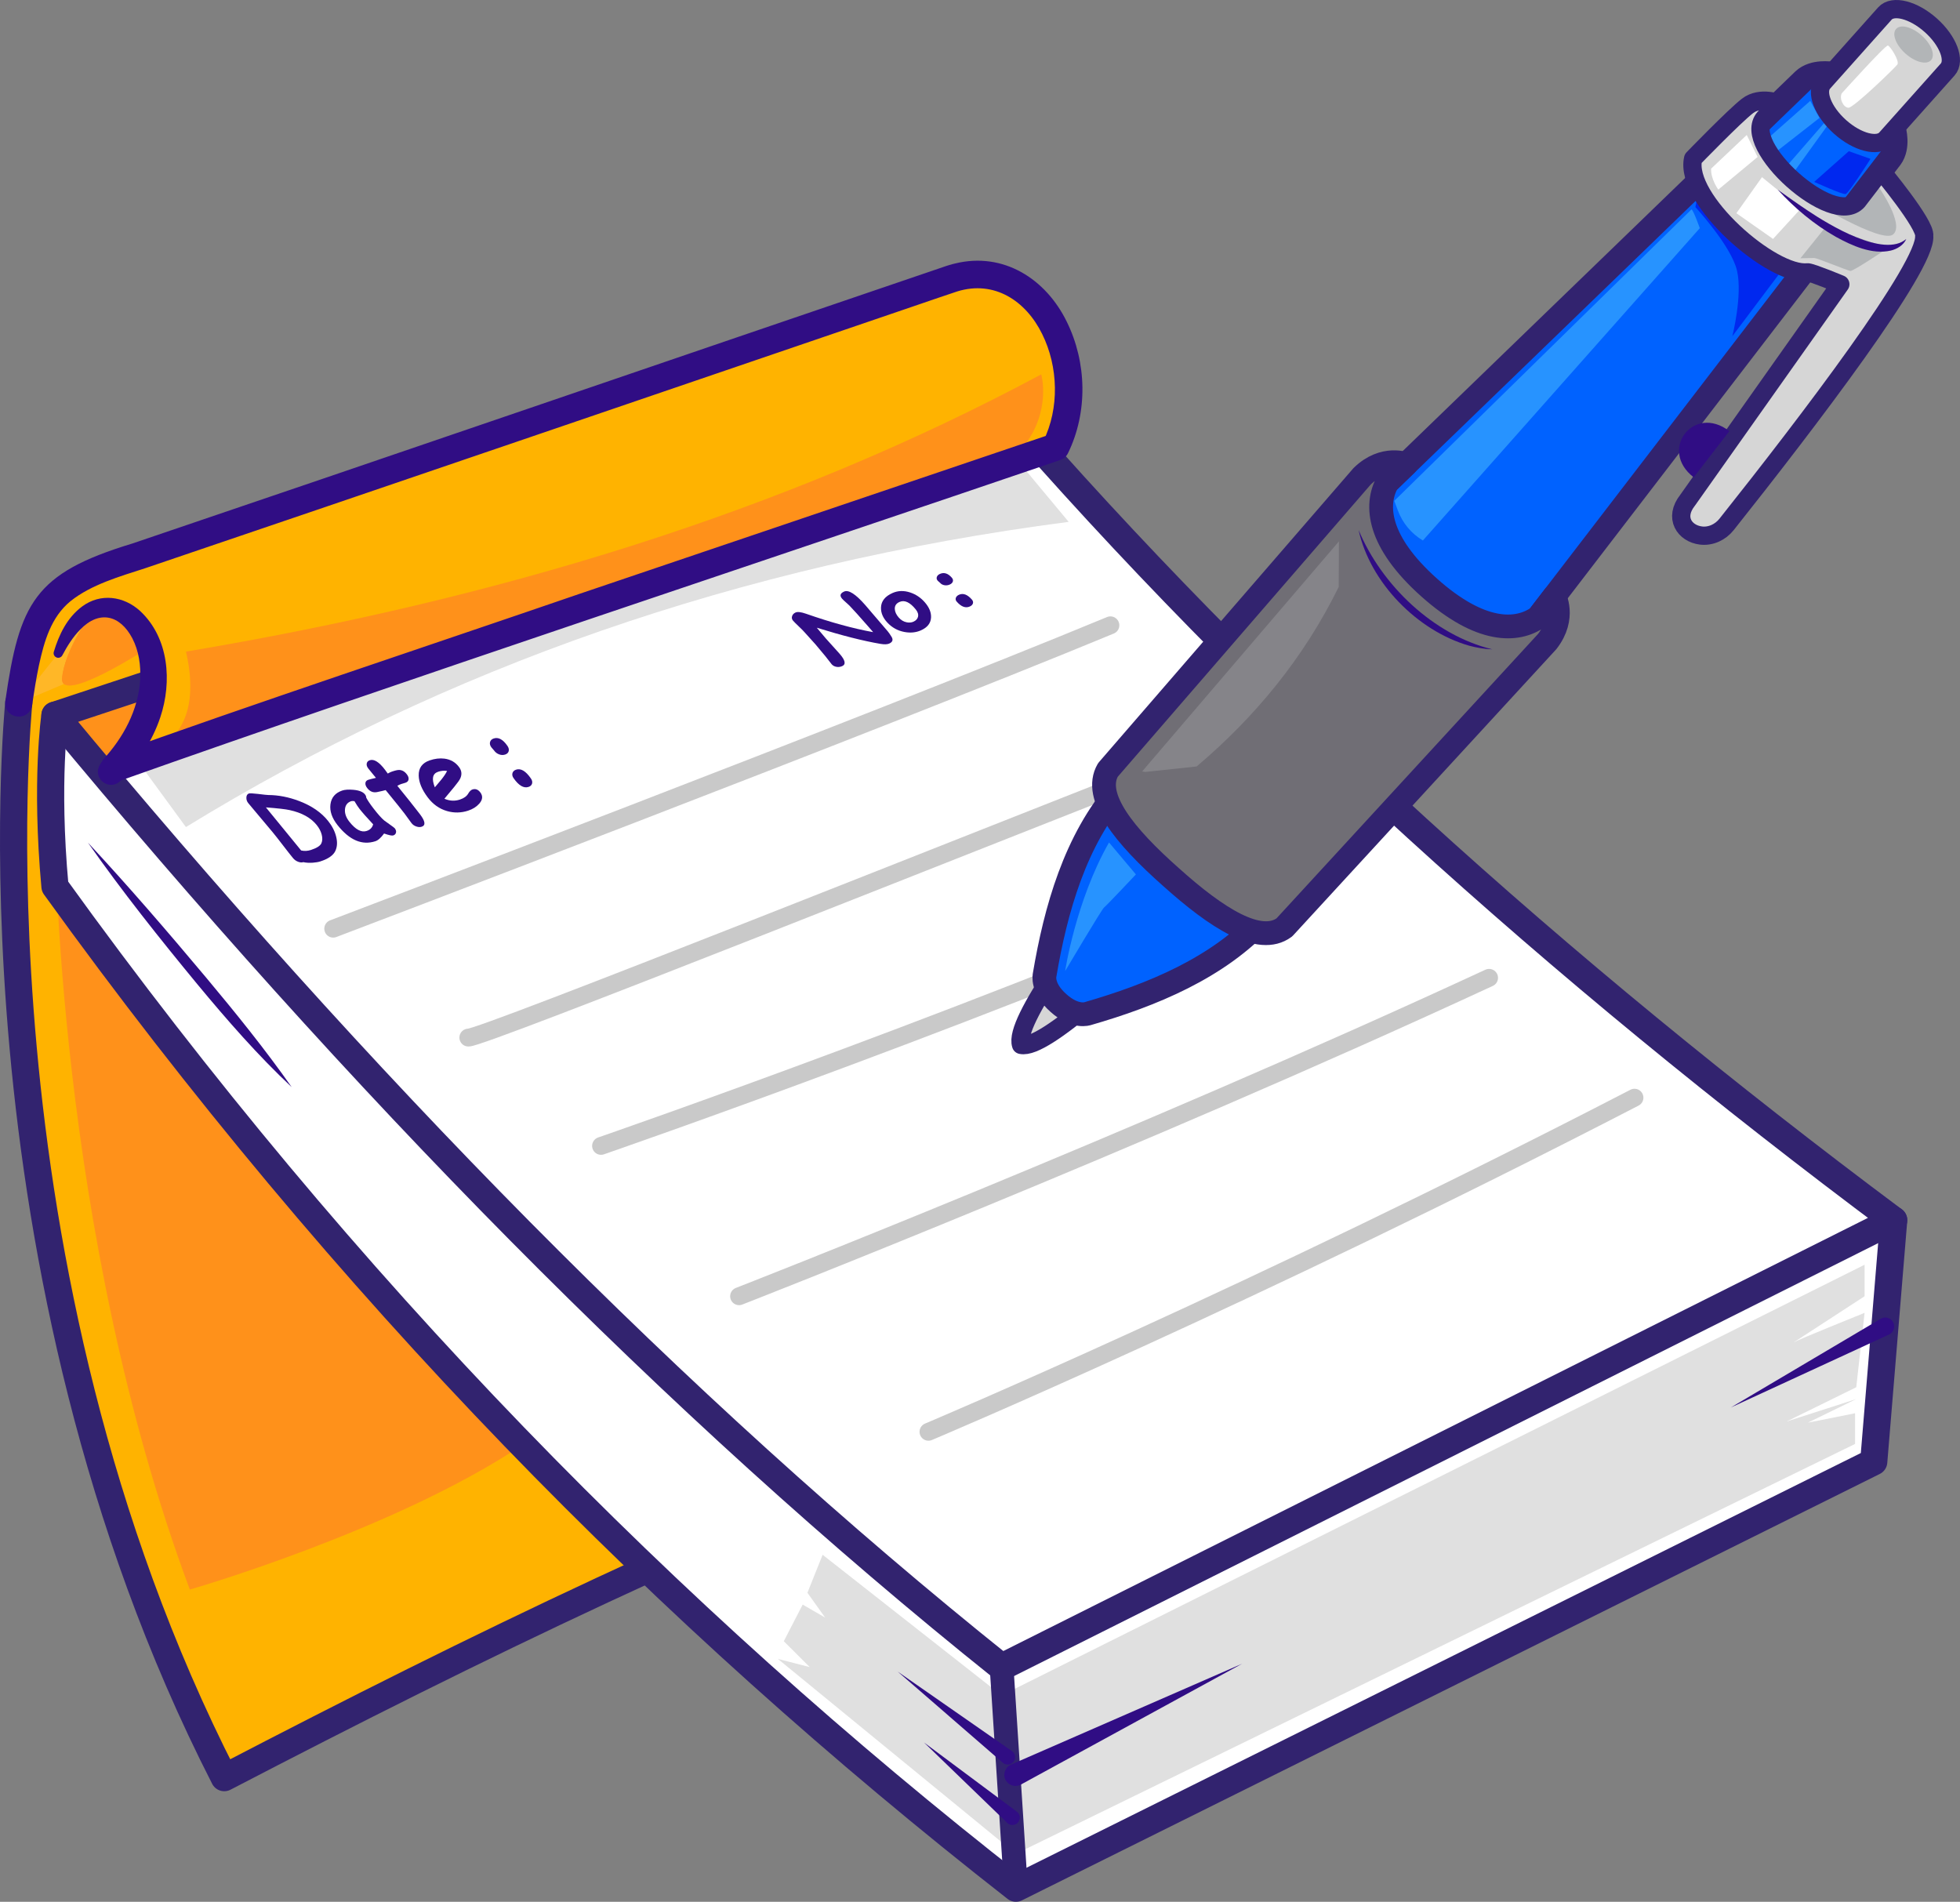 <?xml version="1.0" encoding="UTF-8"?>
<svg id="Capa_2" data-name="Capa 2" xmlns="http://www.w3.org/2000/svg" viewBox="0 0 2164.26 2099.94">
  <rect x="0" y="0" width="2164.26" height="2099.94" fill="#808080" stroke="none"/>
  <defs>
    <style>
      .cls-1 {
        stroke-width: 20.16px;
      }

      .cls-1, .cls-2, .cls-3 {
        stroke: #32236f;
      }

      .cls-1, .cls-2, .cls-3, .cls-4 {
        fill: none;
        stroke-linecap: round;
        stroke-linejoin: round;
      }

      .cls-5 {
        fill: #0062ff;
      }

      .cls-6 {
        fill: #fff;
      }

      .cls-2 {
        stroke-width: 30px;
      }

      .cls-7 {
        fill: #b2b5b7;
      }

      .cls-8 {
        fill: #ff911a;
      }

      .cls-9 {
        fill: #ffb727;
      }

      .cls-10 {
        fill: #e0e0e0;
      }

      .cls-3 {
        stroke-width: 26.25px;
      }

      .cls-4 {
        stroke: #c9c9c9;
        stroke-width: 19.67px;
      }

      .cls-11 {
        fill: #ffb300;
      }

      .cls-12 {
        fill: #858489;
      }

      .cls-13 {
        fill: #d6d6d6;
      }

      .cls-14 {
        fill: #2793ff;
      }

      .cls-15 {
        fill: #300d84;
      }

      .cls-16 {
        fill: #0028ef;
      }

      .cls-17 {
        fill: #706e75;
      }
    </style>
  </defs>
  <g id="Layer_1" data-name="Layer 1">
    <g>
      <path class="cls-9" d="M30.66,721.14l-5.09,78.68,149.78-63.31-5.71-65.93s-19.07-20.13-40.26-15.89c-21.19,4.24-45.55,8.53-45.55,8.53"/>
      <path class="cls-8" d="M103.81,676.76c-2.58-2.16-32.61,41.46-35.24,71.97-2.63,30.51,99.24-21.77,99.24-21.77,0,0-17.18-48.71-21.91-51.87-4.73-3.16-21.57-2.63-21.57-2.63"/>
      <path class="cls-11" d="M20.7,776.35s-62.59,620.18,226.93,1186.53c284.74-148.07,533.57-268.19,886.39-408.69L751.68,467.53"/>
      <path class="cls-8" d="M60.7,913.25s.78,445.22,148.92,841.95c0,0,225.44-64.94,367.07-159.61"/>
      <path class="cls-8" d="M103.81,676.76c-2.58-2.16-32.61,41.46-35.24,71.97-2.63,30.51,95.03-33.37,95.03-33.37,0,0-12.97-37.11-17.71-40.27-4.73-3.16-21.57-2.63-21.57-2.63"/>
      <path class="cls-2" d="M20.7,776.35s-62.59,620.18,226.93,1186.53c284.74-148.07,533.57-268.19,886.39-408.69L751.68,467.53"/>
      <path class="cls-6" d="M60.7,789.71s-10.77,72.19,0,189.2c320.47,444.57,677.34,806,1061.08,1106.03l947.23-470.83,22.03-266.79c-303.68-175.15-629.59-480.27-960.9-816.95L60.7,789.71Z"/>
      <path class="cls-10" d="M908.35,1716.79l197.63,155.26,952.92-475.52v34.79s-82.23,53.54-78.32,50.93,78.32-32.61,78.32-32.61l-9.2,82.17-76.95,37.82,76.95-24.78-53.47,26.08,52.16-10.43v33.91l-926.62,452.56-262.82-215.19,35.21,9.04-28.69-28.6,20.87-40.43,24.78,14.35-19.56-27.39,16.79-41.95Z"/>
      <path class="cls-2" d="M60.7,789.71s-10.77,72.19,0,189.2c320.47,444.57,677.34,806,1061.08,1106.03l947.23-470.83,22.03-266.79c-327.5-183.35-645.85-479.79-960.9-816.95L60.7,789.71Z"/>
      <path class="cls-6" d="M60.7,789.71c336.51,406.4,683.84,761.92,1045.28,1051.11l985.05-493.5c-371.47-277.26-703.93-576.47-986.99-903.45L60.7,789.71Z"/>
      <polyline class="cls-8" points="68.52 787.81 168.88 759.11 141.66 807.13 118.7 839.11"/>
      <path class="cls-10" d="M158.59,849.38l46.69,63.87c286.15-175.58,610.08-289.52,974.76-337l-56.8-68.24L158.59,849.38Z"/>
      <path class="cls-2" d="M60.7,789.71c336.51,406.4,683.84,761.92,1045.28,1051.11l985.05-493.5c-371.47-277.26-703.93-576.47-986.99-903.45L60.7,789.71Z"/>
      <path class="cls-11" d="M20.7,776.35c16.29-115.17,34.9-132.62,139.32-164.66l890.9-303.97c97.19-30.43,158.45,97.01,114.8,185.94,0,0-1039.65,350.86-1041.27,355.71,110.11-118.4-9.61-254.34-60.34-127.65"/>
      <path class="cls-8" d="M175.35,824.3s50.22-17.38,30.03-104.79c340.15-57.09,658.5-152.8,944.36-306.11,0,0,11.86,40.96-20.48,80.84L175.35,824.3Z"/>
      <path class="cls-15" d="M59.39,719.84c5.73-19.11,14.72-37.82,31.3-50.16,20.23-15.04,45.95-11.55,64.07,5.01,31.88,29.75,35.39,78.12,22.26,117.33-8.83,26.55-24.77,50.01-43.83,70-11.98,12.33-31.69-2.12-22.97-17.41,7.25-11.9,5.59-6.18,6.81-8.33,1.29-.77,2.32-1.17,3.55-1.71,145.82-52.97,370.47-127.61,519.15-178.78,0,0,521.15-176.51,521.15-176.51l-8.77,7.69c17.79-36.13,16.61-81.99-1.36-118.18-18.02-36.74-52.8-59.55-93.61-47.04-11.42,3.68-30.93,10.54-42.66,14.48-247.59,84.45-607.02,207.42-854.15,291.2-28.3,9.17-59.57,18.06-82.42,36.34-21.5,17.57-29.08,44.11-34.92,70.93-3.01,14.26-5.33,28.97-7.44,43.77-3.44,19.36-31.66,15.81-29.7-4.23,15.61-108.53,32.02-141.22,140-174,258.02-87.4,622.29-212.46,880.65-300.28,0,0,10.74-3.66,10.74-3.66l5.37-1.83c1.83-.61,3.42-1.21,5.72-1.85l3.22-.93,3.16-.77c53.25-13.01,100.09,16.92,123.24,64.33,22.16,44.94,23.42,99.89,1.39,145.07-1.85,3.79-5.06,6.45-8.77,7.69-299.39,102.1-744.36,249.8-1038.41,354.23,0,0-.56.25-.56.25-.05.02-.05.03.11-.05.09-.05.22-.11.59-.32,1.07-2.05-.76,3.76,6.39-8l-25.23-14.99c22.6-24.23,39.32-55.24,41.31-88.53.9-15.85-1.46-31.91-8.71-45.9-13.58-25.69-36.51-31.28-57.5-9.53-7.97,8.12-14.31,18.2-19.72,28.42-1.31,2.52-4.44,3.49-6.94,2.15-2.17-1.16-3.17-3.66-2.51-5.93h0Z"/>
      <path class="cls-4" d="M367.93,1025.46s593.51-225.41,858.21-335.01"/>
      <path class="cls-4" d="M517.12,1145.7c11.18,2.36,565.92-219.44,808.58-314.33"/>
      <path class="cls-4" d="M663.66,1265.31s454.93-157.17,808.58-314.33"/>
      <path class="cls-4" d="M816.08,1431.32s435.29-169.63,828.2-351.61"/>
      <path class="cls-4" d="M1025.21,1581.01s355.69-149.69,779.62-368.95"/>
      <path class="cls-15" d="M334.96,951.99c-1.75.53-3.71.37-5.89-.48-2.18-.85-3.99-2.15-5.43-3.89-2.57-3.12-6.31-7.87-11.21-14.26-4.93-6.42-8.71-11.23-11.34-14.41-2.92-3.54-7.38-8.86-13.39-15.96-6.05-7.14-10.57-12.53-13.55-16.15-1.48-1.8-2.18-3.86-2.09-6.2.09-2.34,1.02-3.83,2.79-4.46.98-.35,4.27-.19,9.88.46,6.6.82,10.45,1.23,11.56,1.22,11.3.07,22.72,2.31,34.24,6.72,13.71,5.24,24.31,12.56,31.77,21.92,4.47,5.61,7.42,11.35,8.86,17.21,1.51,5.93,1.26,11.13-.73,15.62-2.21,5.02-7.78,8.96-16.68,11.84-2.15.7-4.89,1.17-8.22,1.42-4.04.28-7.56.08-10.56-.6ZM319.81,894.5c-4.51-1-13.25-1.99-26.2-2.99l38.92,47.58c1.79.41,3.59.57,5.4.47,1.81-.09,3.63-.44,5.46-1.04,6.4-2.1,10.23-4.56,11.49-7.38,1.19-2.69,1.31-5.86.36-9.52-.95-3.67-2.8-7.22-5.55-10.64-6.46-8.04-16.43-13.55-29.88-16.48Z"/>
      <path class="cls-15" d="M434.24,922.49c-1.42.46-4.8-.25-10.13-2.12-1.73,2.35-3.39,4.23-4.97,5.65-1.58,1.42-3.12,2.37-4.63,2.86-7.36,2.39-14.49,2.11-21.42-.83-6.93-2.94-13.69-8.55-20.29-16.85-6.23-7.84-8.87-15.5-7.92-22.98.97-7.55,5.27-12.65,12.93-15.29,2.94-1.01,7.06-1.29,12.34-.83,6.38.55,10.68,2.25,12.89,5.11.92,1.19,1.37,2.36,1.34,3.49.71,1.43,1.75,3.17,3.13,5.22,1.37,2.05,3.09,4.41,5.14,7.06,4.84,6.25,8.72,10.58,11.68,13.04.32.26,2.34,1.71,6.05,4.35,3.36,2.39,5.19,3.77,5.49,4.16,1.32,1.71,1.78,3.33,1.39,4.87-.39,1.53-1.4,2.56-3.05,3.1ZM396.99,893.17c-.82-1.06-1.7-2.3-2.64-3.72-.93-1.42-1.92-3.03-2.96-4.82-.88-.12-1.62-.18-2.21-.16-.6.01-1.06.08-1.4.19-4.2,1.43-6.48,4.43-6.86,9.01-.37,4.55,1.25,9.12,4.85,13.68,3.44,4.36,6.75,7.39,9.94,9.09,3.19,1.7,6.25,2.07,9.19,1.1,1.9-.62,3.45-1.55,4.63-2.77,1.19-1.23,2.03-2.74,2.52-4.54-7-7.48-12.02-13.17-15.06-17.06Z"/>
      <path class="cls-15" d="M447.85,864.27c-.67.23-1.48.47-2.43.73-.95.26-1.76.5-2.43.73-1.31.44-2.72,1.09-4.24,1.95,10.91,13.45,17.89,22.19,21.02,26.33.33.43.95,1.23,1.88,2.4.92,1.17,1.66,2.12,2.22,2.85,5.76,7.6,6.33,12.13,1.75,13.61-1.73.56-3.65.49-5.76-.22-2.28-.73-4.1-1.98-5.45-3.75-.9-1.18-2.21-2.97-3.93-5.38-1.72-2.41-3.03-4.21-3.94-5.4-3.06-4.01-9.93-12.54-20.68-25.68-2.04.56-5.21,1.29-9.5,2.18-4.29.89-7.93-.62-10.94-4.53-1.46-1.89-2.1-3.7-1.92-5.43.18-1.73,1.21-2.92,3.1-3.58,1.17-.4,4.01-1.12,8.52-2.16-.86-1.08-2.33-2.86-4.38-5.35-1.8-2.15-3.16-3.82-4.08-5.02-1.47-1.92-2.04-3.75-1.71-5.48.33-1.73,1.42-2.92,3.26-3.57,4.72-1.66,10.35,1.83,16.86,10.41l3.1,4.25c1.75-.99,3.24-1.7,4.49-2.13,3.68-1.27,6.4-1.88,8.13-1.83,3.3.08,6.16,1.74,8.58,4.97,1.47,1.96,2.06,3.8,1.78,5.52-.28,1.72-1.38,2.91-3.3,3.56Z"/>
      <path class="cls-15" d="M516.89,895.15c-7.75,2.51-15.47,2.66-23.2.45-8.54-2.44-15.68-7.5-21.45-15.2-6.41-8.56-9.72-16.56-9.9-24.01-.19-8.32,3.81-13.92,12.01-16.74,5.71-1.96,11.18-2.62,16.41-1.96,6.88.88,12.31,4.05,16.26,9.49,2.78,3.82,3.21,7.89,1.3,12.18-.86,1.96-3.12,5.15-6.77,9.57l-10.82,13.04c2.85,1.24,5.71,1.94,8.56,2.09,2.85.15,5.71-.24,8.57-1.18,4.37-1.43,7.39-3.59,9.07-6.46,1.5-2.57,3.08-4.12,4.72-4.67,3.43-1.13,6.4.03,8.9,3.48,2.82,3.88,2.37,7.94-1.34,12.16-3.1,3.51-7.21,6.09-12.32,7.75ZM483.64,852.25c-3.04,1.03-4.84,2.98-5.41,5.84-.57,2.85.08,6.62,1.92,11.28,2.42-2.9,4.85-5.79,7.28-8.66,2.86-3.58,4.95-6.72,6.25-9.41-3.16-.57-6.52-.26-10.05.94Z"/>
      <path class="cls-15" d="M557.81,833.17c-2.14.73-4.37.66-6.68-.19-2.32-.85-4.19-2.31-5.62-4.36-.28-.4-.78-.98-1.51-1.76-.73-.78-1.25-1.38-1.55-1.81-1.41-2.02-1.85-3.95-1.3-5.78.54-1.83,1.84-3.1,3.88-3.8,5.2-1.8,10.29.91,15.26,8.1,1.42,2.06,1.9,4,1.42,5.81-.48,1.81-1.77,3.07-3.88,3.79ZM583.62,868.92c-5.31,1.74-10.81-1.49-16.54-9.7-1.38-1.97-1.76-3.89-1.15-5.75.61-1.73,1.92-2.93,3.91-3.6,5.24-1.75,10.7,1.48,16.35,9.66,1.39,2.01,1.83,3.91,1.33,5.69-.5,1.78-1.8,3.01-3.89,3.7Z"/>
      <path class="cls-15" d="M980.16,696.97c1.06,1.21,2.47,3.23,4.23,6.07,2.12,3.39,1.27,5.92-2.54,7.61-2.12.94-5.34,1.04-9.67.31-18.98-3.23-42.4-9.18-70.27-17.83,5.31,6.37,8.59,10.26,9.84,11.69,1.67,1.91,4.24,4.76,7.7,8.56,3.46,3.8,6.03,6.65,7.7,8.56,6.23,7.13,7.17,11.66,2.81,13.59-2.21.98-4.45,1.22-6.74.72-2.02-.44-3.64-1.36-4.84-2.73-.85-.97-2.02-2.47-3.54-4.52s-2.69-3.55-3.54-4.52c-1.25-1.43-3.06-3.59-5.43-6.5-2.37-2.91-4.18-5.07-5.43-6.5-1.33-1.52-3.38-3.8-6.16-6.83s-4.83-5.31-6.16-6.83c-1.27-1.45-3.34-3.53-6.22-6.25-2.88-2.72-4.95-4.8-6.22-6.25-1.27-1.45-1.62-3.09-1.05-4.92.57-1.83,1.85-3.18,3.84-4.07,2.24-.99,6.07-.54,11.5,1.35,27.42,9.59,52.14,16.37,74.16,20.34-.65-.79-2.24-2.63-4.77-5.53-10.41-11.92-17.59-19.89-21.53-23.92-.67-.67-2.01-1.89-4.01-3.66-1.78-1.56-3.09-2.82-3.94-3.79-2.92-3.34-2.16-5.98,2.25-7.94,4.93-2.18,12.71,2.81,23.34,14.97.23.27,1.87,2.19,4.92,5.77,10.55,12.36,17.13,20.04,19.75,23.04Z"/>
      <path class="cls-15" d="M1016.96,696.02c-5.6,2.48-11.75,3.07-18.46,1.78-7.35-1.41-13.59-4.87-18.7-10.38-4.88-5.25-7.21-10.82-6.99-16.72.29-6.97,4.53-12.27,12.73-15.9,6.05-2.68,12.55-2.87,19.5-.58,6.25,2.06,11.62,5.67,16.12,10.82,4.9,5.61,7.21,11.23,6.92,16.85-.34,6.29-4.05,11-11.13,14.13ZM993.32,664.64c-3.74,1.62-5.49,4.28-5.26,7.96.19,3.1,1.63,6.19,4.31,9.26,2.53,2.9,5.51,4.67,8.92,5.31,2.71.51,5.16.28,7.33-.68,2.63-1.17,4.29-2.89,4.98-5.17.75-2.65-.04-5.43-2.39-8.35-6.41-7.96-12.38-10.73-17.9-8.32Z"/>
      <path class="cls-15" d="M1048.7,645.47c-1.88.83-3.82,1.07-5.82.72-2.01-.35-3.61-1.22-4.82-2.6-.23-.27-.66-.65-1.28-1.14-.62-.5-1.06-.89-1.31-1.18-1.18-1.35-1.52-2.76-1-4.21.51-1.45,1.66-2.57,3.45-3.36,4.54-2.01,8.9-.62,13.08,4.17,1.2,1.38,1.58,2.79,1.14,4.22-.44,1.44-1.59,2.56-3.43,3.38ZM1070.88,669.7c-4.69,2.08-9.51.28-14.45-5.37-1.18-1.35-1.5-2.79-.94-4.31.56-1.42,1.72-2.52,3.47-3.3,4.6-2.04,9.34-.26,14.22,5.32,1.2,1.38,1.58,2.8,1.13,4.25-.45,1.46-1.6,2.59-3.44,3.41Z"/>
      <line class="cls-3" x1="1105.98" y1="1840.82" x2="1121.78" y2="2084.94"/>
      <path class="cls-15" d="M1107.38,1946.49l-116.17-100.74,126.2,87.84c3.71,2.58,4.62,7.68,2.04,11.39-2.73,3.98-8.45,4.68-12.07,1.51h0Z"/>
      <path class="cls-15" d="M1112.23,2012.9l-91.91-88.83,102.49,76.38c3.62,2.7,4.37,7.83,1.67,11.45-2.89,3.94-8.76,4.41-12.25.99h0Z"/>
      <path class="cls-15" d="M1116.37,1948.49l255.24-111.41-244.42,133.49c-5.97,3.26-13.44,1.06-16.7-4.9-3.48-6.28-.71-14.34,5.88-17.18h0Z"/>
      <path class="cls-15" d="M2085.9,1473.58l-174.76,80.61,165.61-98.02c4.68-2.77,10.72-1.22,13.49,3.46,2.98,4.97.92,11.56-4.35,13.96h0Z"/>
      <path class="cls-15" d="M97.15,930.48c44.85,48.16,87.97,98.29,130.25,148.73,32.69,39.09,65.39,79.5,94.68,121.19-37.25-34.89-71.47-74.16-104.02-113.42-41.85-50.75-83.17-102.58-120.92-156.5h0Z"/>
    </g>
    <g>
      <g>
        <path class="cls-13" d="M1166.2,1070.45c-25.85,39.06-43.02,70.55-38.71,83.34,13.19,2.83,42.53-17.8,78.4-47.92"/>
        <path class="cls-1" d="M1166.2,1070.45c-25.85,39.06-43.02,70.55-38.71,83.34,13.19,2.83,42.53-17.8,78.4-47.92"/>
        <path class="cls-5" d="M1698.57,681.46l-261.21,286.48-41.41,45.44c-50.35,55.4-124.46,85.55-194.76,105.85,0,0-13.75,5.12-32.44-11.71-18.85-16.66-15.29-30.88-15.29-30.88,12.19-72.15,33.72-149.21,83.05-205.52l40.41-46.33,254.95-292.06,459.71-444.42c11.19-10.49,30.57-7.08,30.57-7.08l69.33,61.86s5.56,18.84-3.56,31.18l-389.36,507.19Z"/>
        <path class="cls-16" d="M1873.72,219.72l-1.62,8.97s39.87,43.16,46,70.43c6.13,27.27-5.22,72.09-5.22,72.09l55.93-74.38"/>
        <path class="cls-14" d="M1867.75,231.24c1.98.36,9.19,20.71,9.19,20.71l-305.78,344.87h0c-12.72-7.58-22.47-19.28-27.62-33.16l-3.94-10.63,328.15-321.79Z"/>
        <polygon class="cls-14" points="1953.58 151.48 1998.92 111.35 2009.12 130.2 1962.4 166.68 1953.58 151.48"/>
        <polygon class="cls-14" points="1973.86 182.35 2016.79 132.95 2021.4 133.78 1980.58 190.37 1973.86 182.35"/>
        <path class="cls-5" d="M1437.36,967.94l-41.41,45.44c-50.35,55.4-124.46,85.55-194.76,105.85,0,0-13.75,5.12-32.44-11.71-18.85-16.66-15.29-30.88-15.29-30.88,12.19-72.15,33.72-149.21,83.05-205.52l40.41-46.33,160.44,143.14Z"/>
        <path class="cls-3" d="M2091.49,143.07s5.56,18.89-3.56,31.19l-389.35,507.2-302.63,331.91c-50.35,55.4-124.47,85.55-194.75,105.84,0,0-13.75,5.16-32.44-11.68-18.86-16.65-15.29-30.91-15.29-30.91,12.18-72.13,33.72-149.19,83.04-205.51l295.39-338.37,459.69-444.44c11.19-10.46,30.59-7.08,30.59-7.08"/>
        <path class="cls-13" d="M1878.18,591.33c10.86,1.34,21.53-3.72,28.34-12.28,90.49-113.81,221.02-285.14,218.2-318.5,2.14-12.49-47.59-72.21-47.59-72.21l-25.77,33.56c-26.97,30.23-129.93-61.62-102.96-91.86l16.34-15.8s-20.63-8.52-35.21,2.78c-14.58,11.3-59.97,58.14-59.97,58.14-10.29,44.84,87.22,130.02,126.59,125.54,5.75.62,35.96,13.18,35.96,13.18l-168.65,238.48c-15.41,19.41-3.21,36.75,14.72,38.97Z"/>
        <path class="cls-7" d="M1988.06,285.17l28.29-35.14,68.32,23.81s-38.46,25.93-41.57,25.37c-3.11-.56-37.1-14.4-39.68-14.35-2.58.05-15.36.31-15.36.31Z"/>
        <path class="cls-7" d="M1996.95,220.36c1.32.24,80.74,49.34,93.51,38.46,12.77-10.88-15.35-51.4-15.35-51.4l-18.85,18.84"/>
        <path class="cls-6" d="M1889.49,186.18l39.28-37.14,12.02,24.28-43.43,36.05s-8.58-11.75-7.88-23.19Z"/>
        <polygon class="cls-6" points="1945.62 195.62 1988.34 230.52 1957.82 263.82 1917.34 235.43 1945.62 195.62"/>
        <path class="cls-1" d="M1878.18,591.33c10.86,1.34,21.53-3.72,28.34-12.28,90.49-113.81,221.02-285.14,218.2-318.5,2.14-12.49-47.59-72.21-47.59-72.21l-25.77,33.56c-26.97,30.23-129.93-61.62-102.96-91.86l16.34-15.8s-20.63-8.52-35.21,2.78c-14.58,11.3-59.97,58.14-59.97,58.14-10.29,44.84,87.22,130.02,126.59,125.54,5.75.62,35.96,13.18,35.96,13.18l-168.65,238.48c-15.41,19.41-3.21,36.75,14.72,38.97Z"/>
        <path class="cls-15" d="M2104.97,263.84c-2.9,6.73-9.97,11.11-16.98,12.81-20.83,4.83-43.12-5.43-60.97-15.22-24-13.72-45.43-31.63-64.04-52,9.92,7.06,23.6,16.83,33.58,23.4,22.84,15.23,83.6,52.49,108.41,31.01h0Z"/>
        <path class="cls-15" d="M1909.56,476.07c-39.26-30.28-78.6,20.73-39.33,51.01l39.33-51.01Z"/>
        <path class="cls-17" d="M1708.53,708.33l-290.32,315.71c-27.12,20.16-74.33-9.87-125.28-55.7-51.29-45.38-86.52-88.91-69.57-118.14l280.73-324.27c24.07-23.53,48.63-13.33,48.63-13.33l-2.49,2.43-18.35,17.72c-13.76,25.11-10.52,65.38,46.21,115.99,56.76,50.64,97.11,49.25,120.49,32.73l14.49-18.84,3.16-4.15s12.92,23.25-7.69,49.86Z"/>
        <path class="cls-3" d="M1292.93,968.36c-51.3-45.39-86.51-88.92-69.56-118.16l280.69-324.27c24.11-23.52,48.68-13.34,48.68-13.34l-20.84,20.15c-13.77,25.11-10.56,65.37,46.19,116,56.75,50.63,97.12,49.25,120.5,32.71l17.65-23s12.9,23.25-7.73,49.88l-290.29,315.7c-27.12,20.16-74.37-9.88-125.29-55.69Z"/>
        <path class="cls-15" d="M1500.18,585.22c25.33,60.92,82.83,116.09,147.7,131.78-8.7-.24-17.37-1.81-25.84-4.08-56.92-16.37-109.14-69.57-121.86-127.69h0Z"/>
        <path class="cls-13" d="M2132.01,27.88c-19.14-17.08-41.83-22.88-50.68-12.96l-68.13,76.36c-8.85,9.92-.51,31.8,18.64,48.88,19.14,17.08,41.83,22.88,50.68,12.96l68.13-76.36c8.85-9.92.51-31.8-18.64-48.88Z"/>
        <path class="cls-1" d="M2132.01,27.88c-19.14-17.08-41.83-22.88-50.68-12.96l-68.13,76.36c-8.85,9.92-.51,31.8,18.64,48.88,19.14,17.08,41.83,22.88,50.68,12.96l68.13-76.36c8.85-9.92.51-31.8-18.64-48.88Z"/>
        <path class="cls-7" d="M2132.32,66.41c-4.93,5.53-17.57,2.29-28.24-7.22s-15.31-21.71-10.38-27.24c4.93-5.53,17.57-2.29,28.24,7.22,10.67,9.52,15.31,21.71,10.38,27.24Z"/>
        <path class="cls-6" d="M2033.65,103.12s48.34-53.69,51.02-52.85c2.69.84,13.2,17.27,10.39,21.02-2.8,3.75-48.36,47.93-53.99,47.67-5.63-.27-10.26-9.97-7.43-15.84Z"/>
      </g>
      <path class="cls-12" d="M1261.19,851.81l217.27-254.03-.23,50.3c-38.45,78.23-91.95,143.25-156.87,198.25l-56.88,6.07"/>
      <path class="cls-14" d="M1224.59,930.25l29.69,35.29s-32.83,34.9-35.16,36.52c-2.33,1.62-42.98,70.18-42.98,70.18,0,0,11.6-77.2,48.46-141.99Z"/>
      <path class="cls-16" d="M2041.47,166.96l23.96,8.47s-24.06,37.93-27.42,38.84c-3.36.9-34.74-13.44-34.74-13.44l38.19-33.87Z"/>
    </g>
  </g>
</svg>